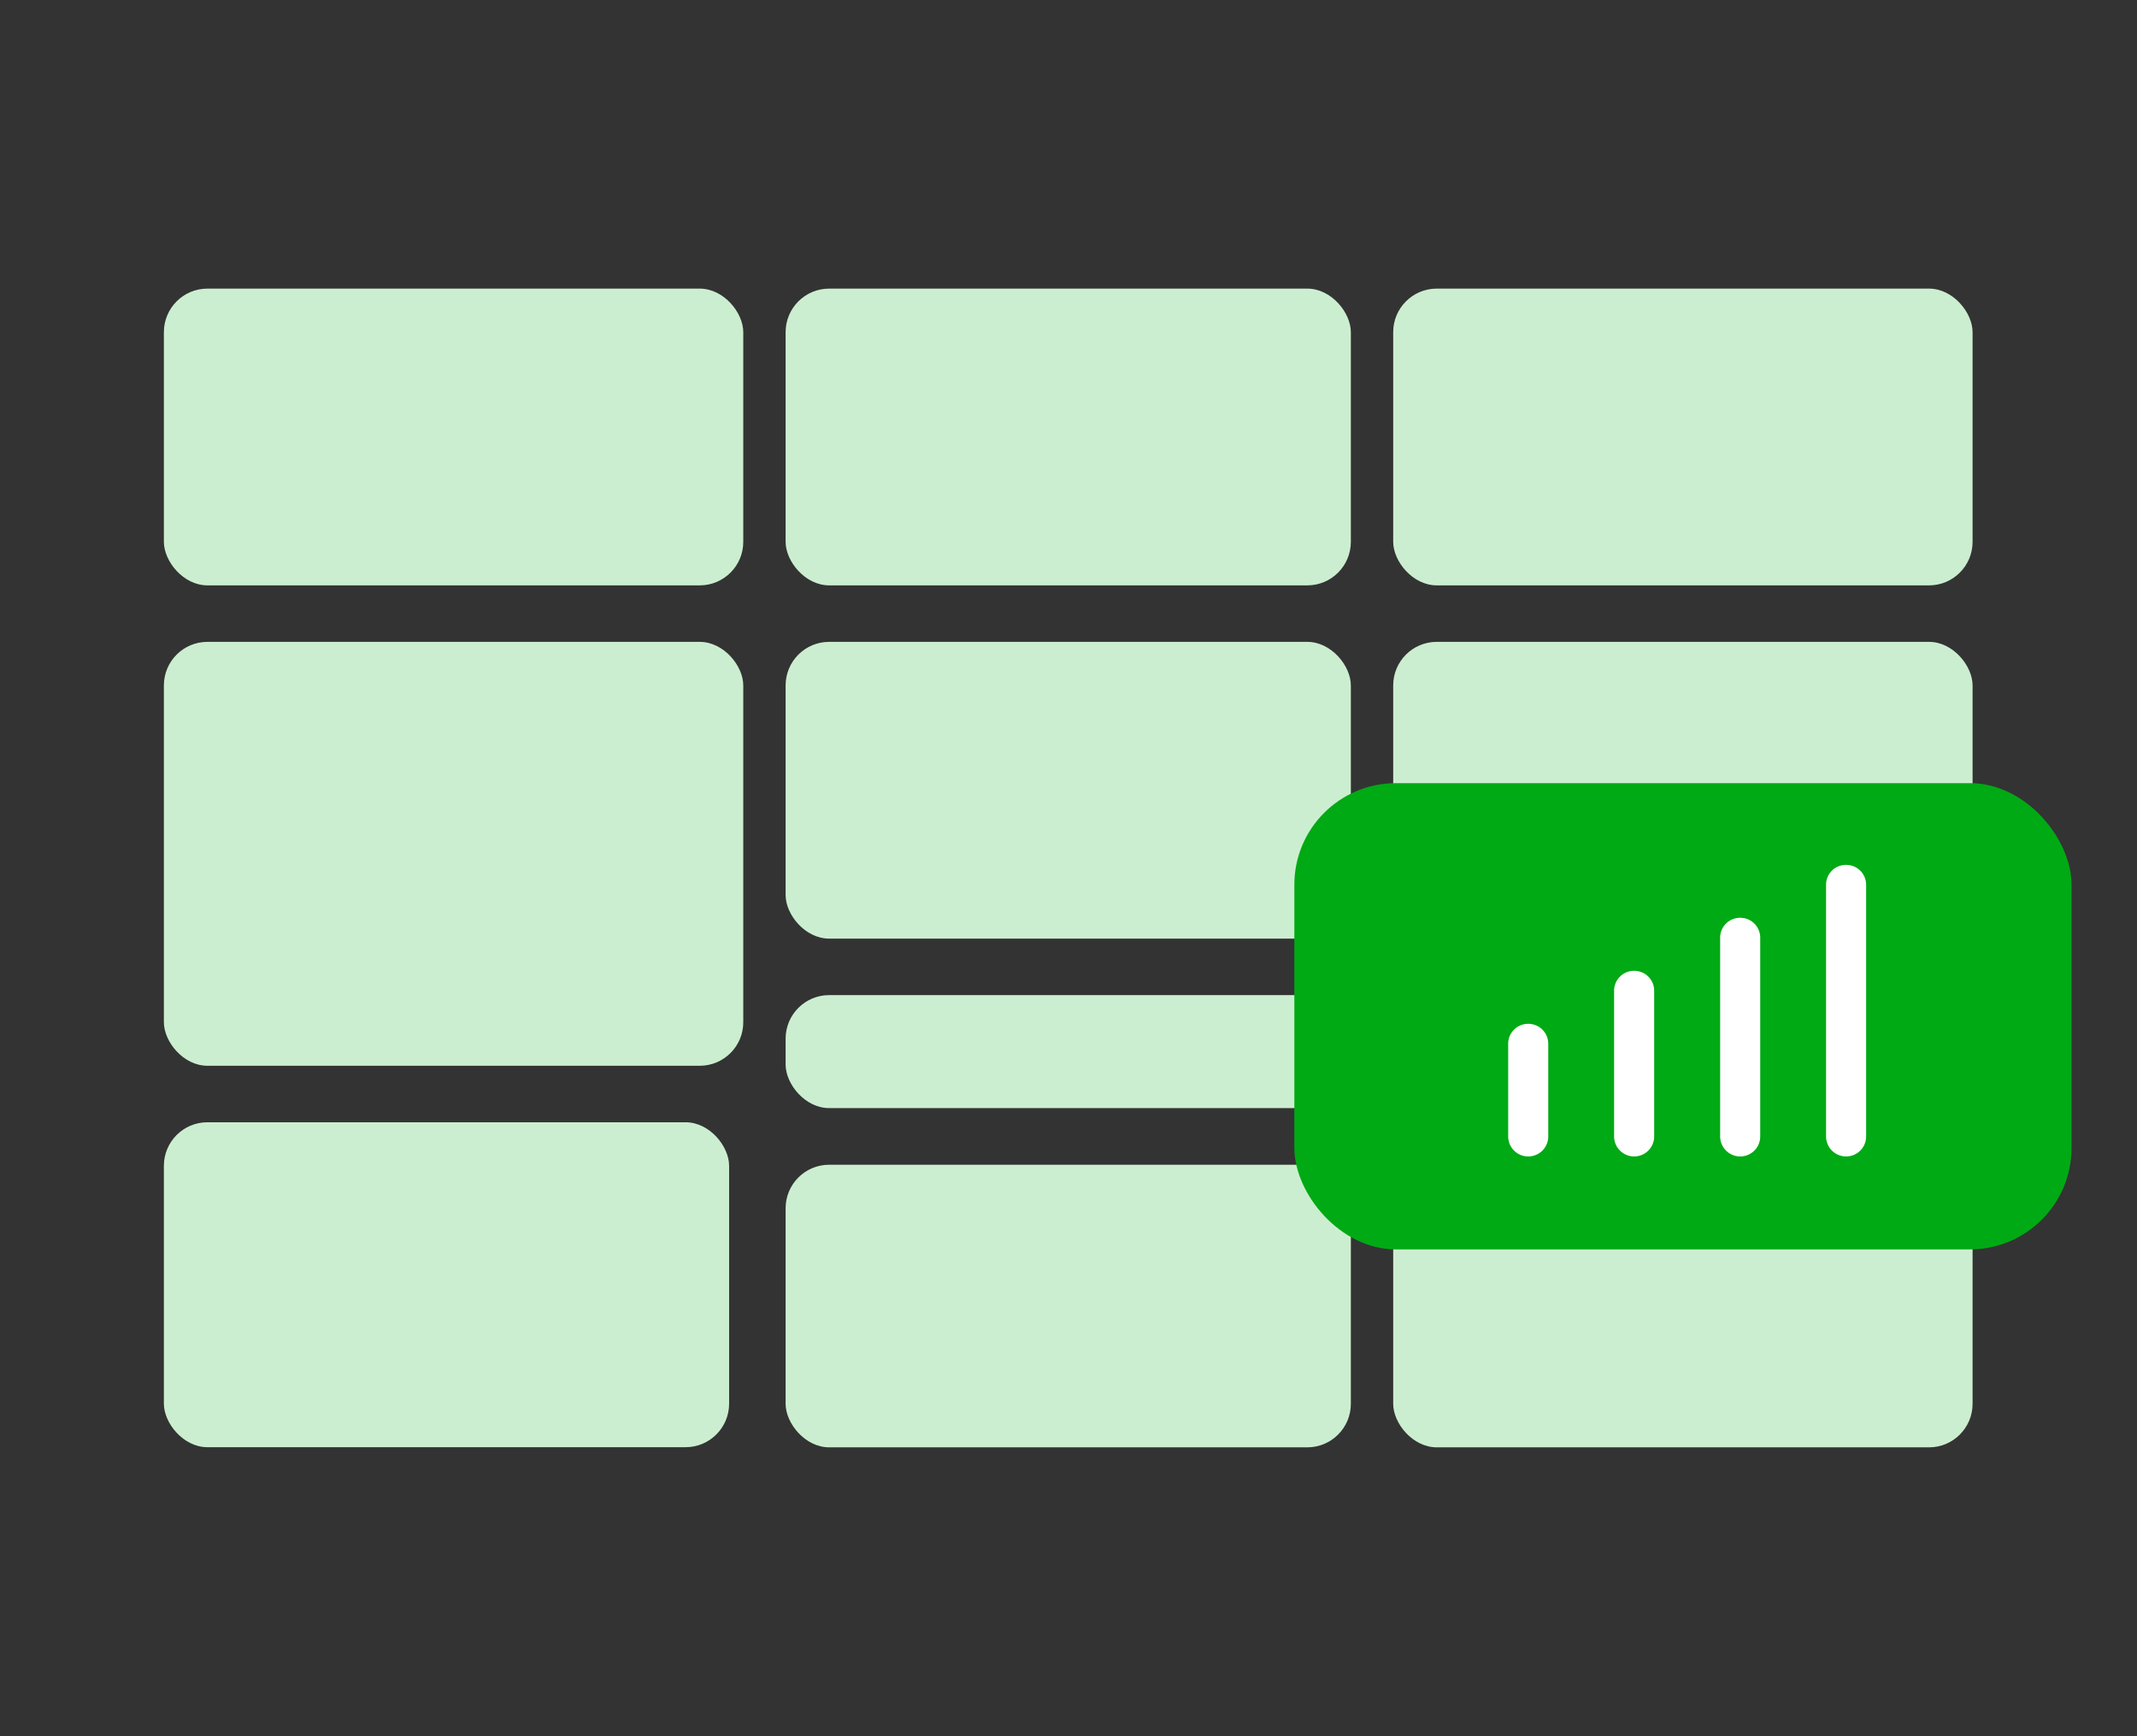 <svg xmlns="http://www.w3.org/2000/svg" viewBox="0 0 160 130">
  <rect x="0" y="0" width="160" height="130" fill="#333333" stroke="none"/>
  <g id="レイヤー_2" data-name="レイヤー 2">
    <rect width="160" height="130" fill="#fff" opacity="0"/>
    <g>
      <rect x="12.27" y="21.61" width="43.38" height="22.22" rx="3.26" fill="#cceed0"/>
      <rect x="58.82" y="21.61" width="42.32" height="22.22" rx="3.26" fill="#cceed0"/>
      <rect x="104.31" y="21.61" width="43.38" height="22.22" rx="3.26" fill="#cceed0"/>
      <rect x="104.31" y="48.06" width="43.38" height="22.22" rx="3.26" fill="#cceed0"/>
      <rect x="104.31" y="86.15" width="43.38" height="22.22" rx="3.26" fill="#cceed0"/>
      <rect x="12.27" y="84.03" width="42.32" height="24.33" rx="3.26" fill="#cceed0"/>
      <rect x="12.27" y="48.06" width="43.38" height="31.74" rx="3.26" fill="#cceed0"/>
      <rect x="58.82" y="48.06" width="42.32" height="22.22" rx="3.26" fill="#cceed0"/>
      <rect x="58.82" y="74.51" width="42.32" height="8.46" rx="3.26" fill="#cceed0"/>
      <rect x="58.82" y="87.21" width="42.32" height="21.16" rx="3.26" fill="#cceed0"/>
      <rect x="96.91" y="58.64" width="58.19" height="34.91" rx="7.6" fill="#00aa14"/>
      <path d="M114.43,76.66a1.49,1.49,0,0,1,1.49,1.49v6.94a1.49,1.49,0,1,1-3,0V78.15A1.49,1.49,0,0,1,114.43,76.66Z" fill="#fff" fill-rule="evenodd"/>
      <path d="M122.36,72.69a1.49,1.49,0,0,1,1.49,1.49V85.09a1.49,1.49,0,1,1-3,0V74.18A1.49,1.49,0,0,1,122.36,72.69Z" fill="#fff" fill-rule="evenodd"/>
      <path d="M130.3,68.72a1.49,1.49,0,0,1,1.49,1.49V85.09a1.49,1.49,0,1,1-3,0V70.21A1.49,1.49,0,0,1,130.3,68.72Z" fill="#fff" fill-rule="evenodd"/>
      <path d="M138.23,64.76a1.49,1.49,0,0,1,1.49,1.48V85.09a1.49,1.49,0,1,1-3,0V66.24A1.48,1.48,0,0,1,138.23,64.76Z" fill="#fff" fill-rule="evenodd"/>
    </g>
  </g>
</svg>
